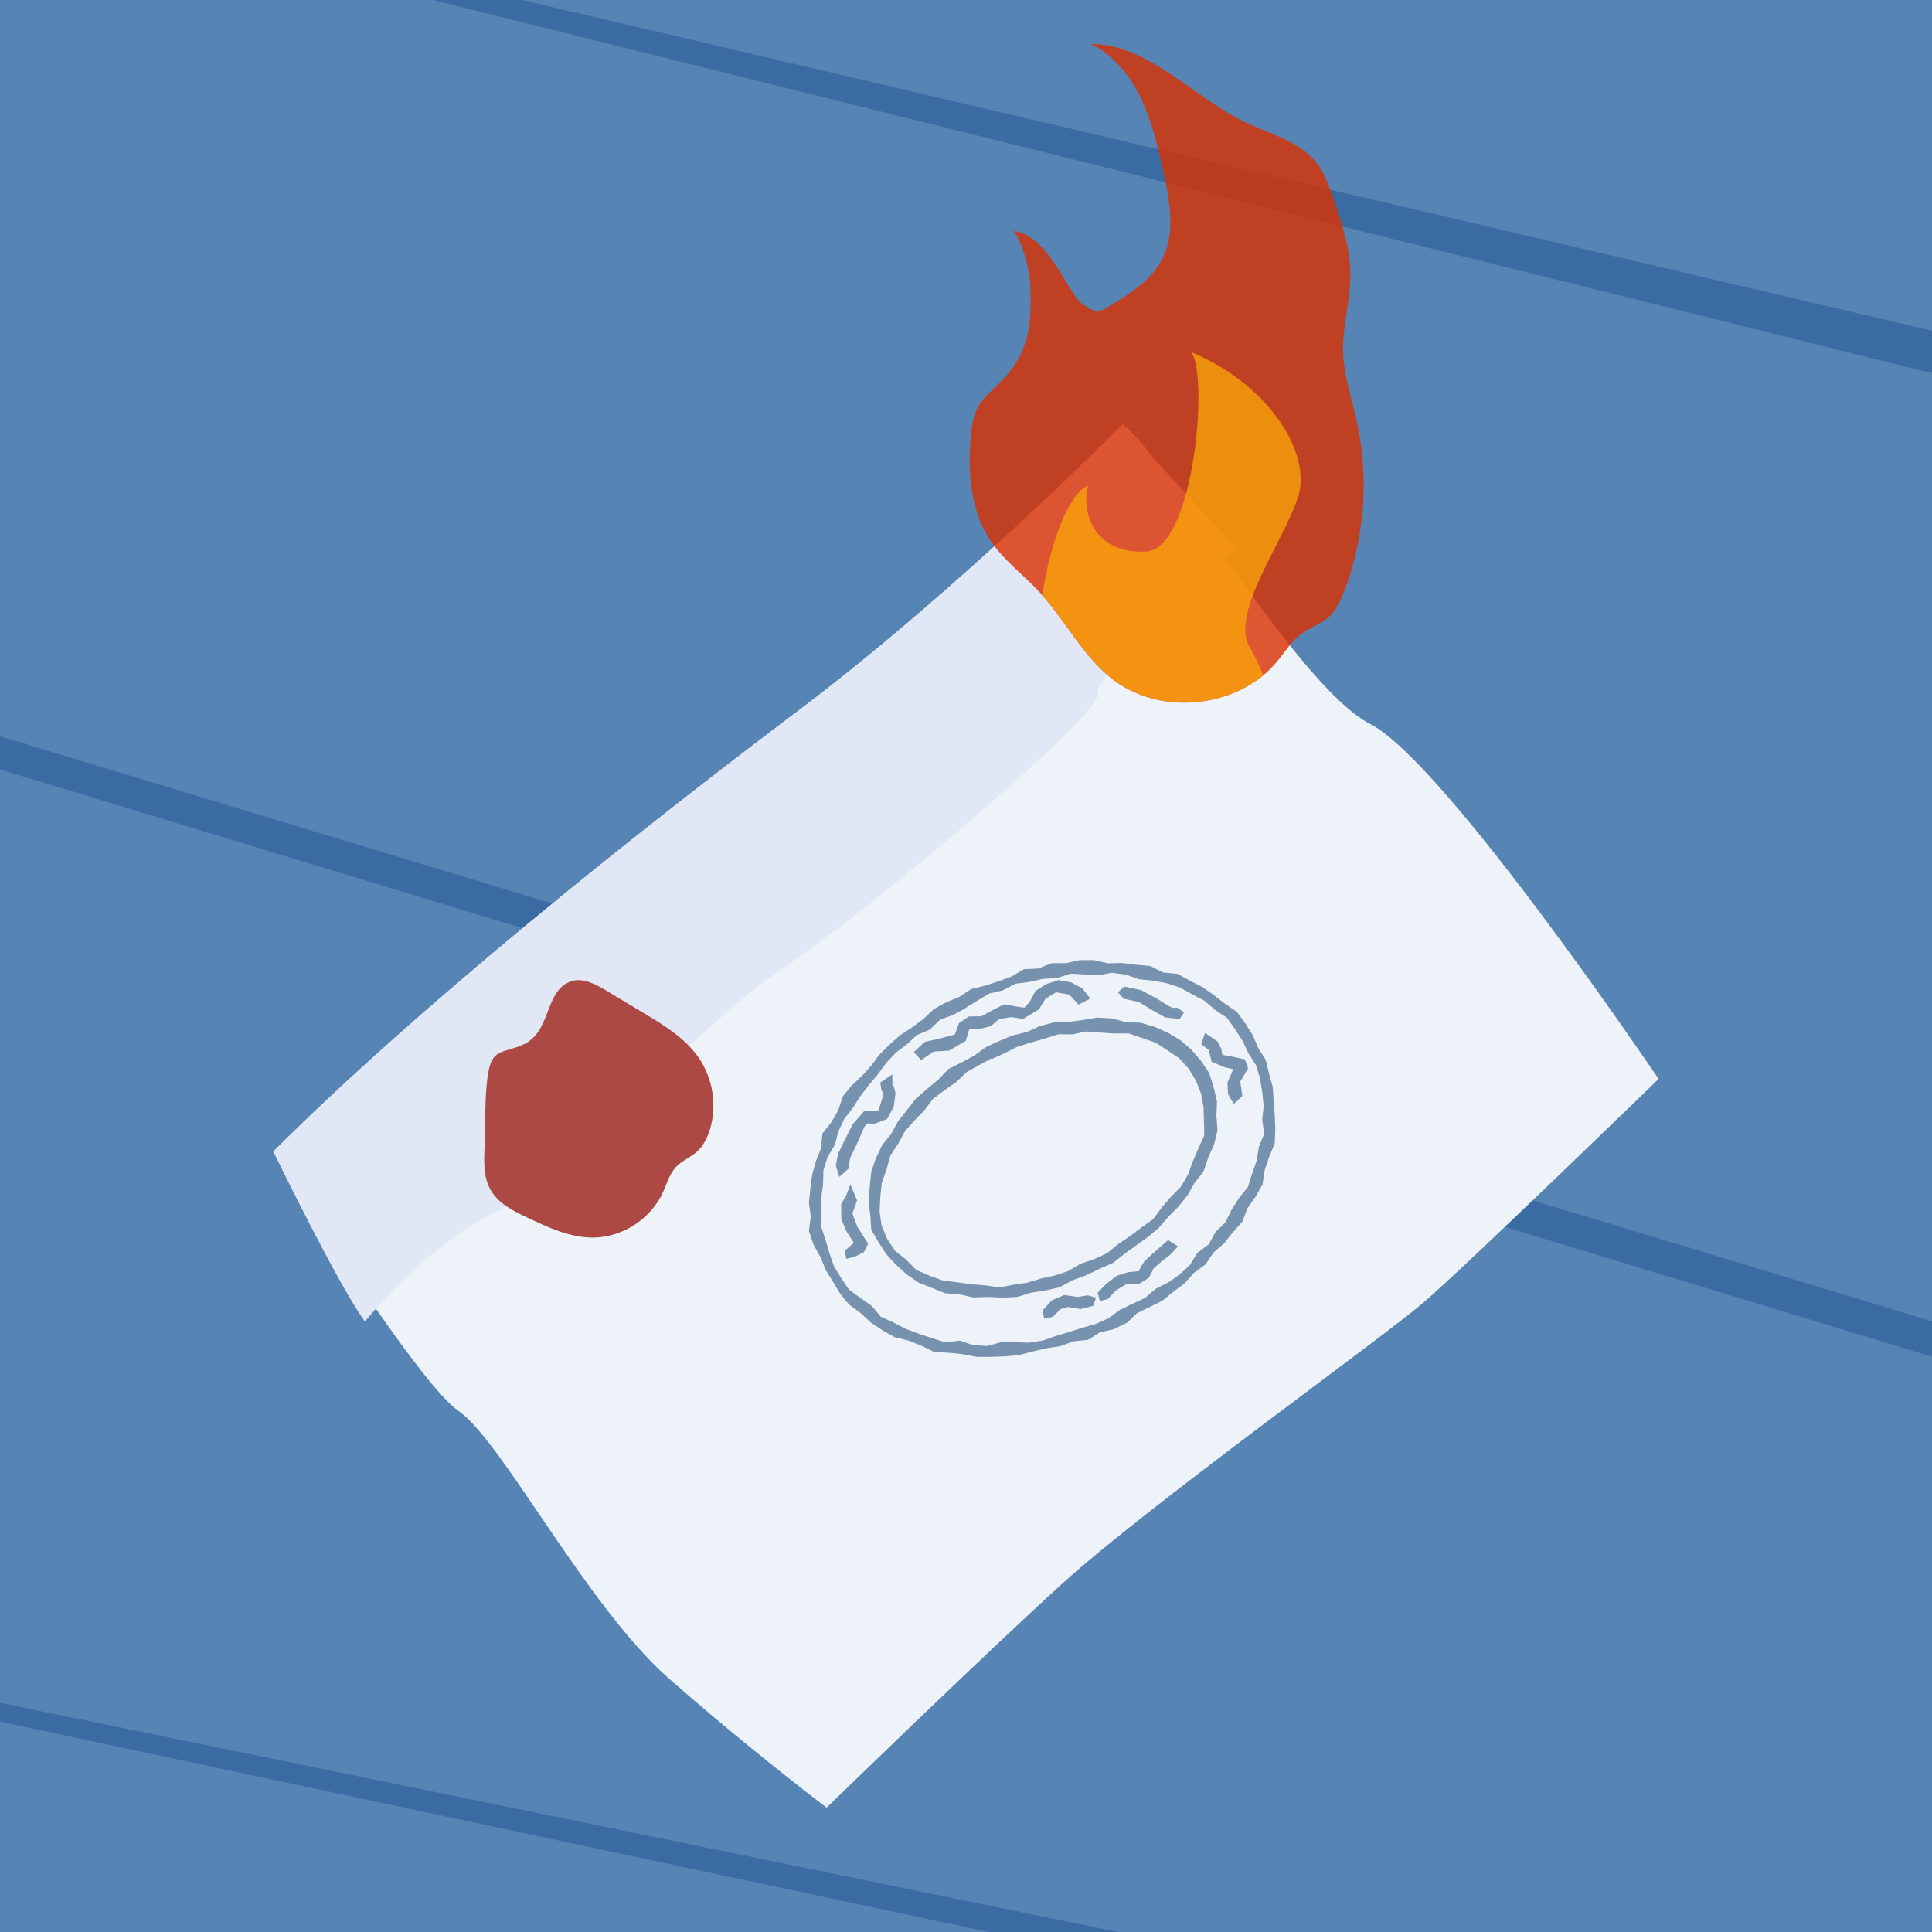 <?xml version="1.0" encoding="UTF-8"?>
<svg xmlns="http://www.w3.org/2000/svg" version="1.1" viewBox="0 0 1080 1080">
  <defs>
    <style>
      .cls-1 {
        fill: #f9a309;
      }

      .cls-1, .cls-2, .cls-3, .cls-4, .cls-5, .cls-6, .cls-7, .cls-8, .cls-9 {
        stroke-width: 0px;
      }

      .cls-1, .cls-8 {
        opacity: .8;
      }

      .cls-2 {
        fill: #e1e7f4;
      }

      .cls-3 {
        fill: #5684b5;
      }

      .cls-4 {
        fill: #3a6ba3;
      }

      .cls-5 {
        fill: #eef2f9;
      }

      .cls-6 {
        mix-blend-mode: multiply;
      }

      .cls-6, .cls-9 {
        fill: #ac4945;
      }

      .cls-7 {
        fill: #7792ae;
      }

      .cls-8 {
        fill: #db3001;
      }

      .cls-10 {
        isolation: isolate;
      }
    </style>
  </defs>
  <g class="cls-10">
    <g id="Layer_1" data-name="Layer 1">
      <rect class="cls-3" x="0" width="1080" height="1080"/>
      <polygon class="cls-4" points="291.8 0 1080 184.9 1080 208.6 241.9 0 291.8 0"/>
      <polygon class="cls-4" points="0 411.6 1080 738.6 1080 758.4 0 430.1 0 411.6"/>
      <polygon class="cls-4" points="0 951.9 624.9 1080 552.7 1080 0 962.4 0 951.9"/>
      <path class="cls-5" d="M927.2,603.1s-107.7,104.6-131.2,124.8c-23.5,20.3-154.7,114.1-202.7,157.8-48,43.8-131.2,124.8-131.2,124.8,0,0-42.6-32.1-88.5-72.5-45.9-40.5-92.8-132.3-117.3-149.3-9.7-6.7-27.8-30.7-46.2-57.2-26.9-38.7-54.3-83-57.1-87.5-.1-.2-.2-.3-.2-.3,81.1-81.1,202.7-178.1,293.4-246.4,90.6-68.3,181.3-160,181.3-160,4.3,2.9,10.2,9.6,17.3,18.8,11.2,14.4,25.3,34.8,40.3,56.1,27.8,39.3,58.9,81.3,81,92.6,41.6,21.3,161.1,198.4,161.1,198.4Z"/>
      <path class="cls-2" d="M691.5,306.6s-2.4,2.1-6.3,5.6c-19.1,16.8-74.2,66.7-71.5,75.5,3.2,10.7-123.8,118.4-176,153.6-52.3,35.2-121.6,117.4-161.1,136.6-29.4,14.3-55.2,41-66.5,53.7-3.9,4.4-6.1,7.1-6.1,7.1-14.4-19.5-48.5-89.4-51-94.6-.1-.2-.2-.3-.2-.3,81.1-81.1,202.7-178.1,293.4-246.4,90.6-68.3,181.3-160,181.3-160l17.3,18.8,46.7,50.5Z"/>
      <path class="cls-9" d="M270.9,641.1c-.4,8.4-.7,17.3,3.6,24.5,4.3,7.2,12.3,11.3,20,14.9,11.8,5.6,24.1,11.4,37.1,11.3,16.4-.1,32.2-10.4,39-25.3,2.2-4.8,3.6-10.1,7.1-14,3.4-3.6,8.3-5.5,12-8.8,3.6-3.3,5.8-7.9,7.2-12.5,4-13.3,1.6-28.4-6.3-39.9-7.6-11-19.4-18.2-30.8-25-7-4.2-14.1-8.4-21.1-12.7-6.1-3.6-13.3-7.4-19.9-4.9-14.7,5.6-10.4,28.4-26.7,35.4-11.2,4.8-16.9,2-19.2,15.8-2.2,13.3-1.3,27.8-2,41.2Z"/>
      <path class="cls-6" d="M356.3,633.2c-1.5,1-3.2,2-4.1,3.6-.9,1.6-.8,3.6-1,5.5-.6,9.4-7.2,18.1-16.1,21.2-2.6.9-5.3,1.3-7.6,2.8-2.3,1.4-4,4.3-3,6.8.6,1.4,1.9,2.4,3.3,3.1,5.3,2.4,11.7,0,15.9-3.9,4.3-3.9,7-9.2,10.2-14,3.4-5.1,7.3-9.7,12.1-13.6,9.3-7.5,18.9-17,14.5-30.3-2-5.9-8.5-13.2-14.8-13.8-.4,12.2,3.1,23.8-9.5,32.5Z"/>
      <g>
        <path class="cls-7" d="M614.4,709.4l-7.3,3.5-7.6,2.8-7.2,3.9-7.9,1.8-8,1.2-7.8,2.4-8.1.4-8.1-.4-8.1.3-7.9-1.7-8.1-.7-7.5-3-7.5-3-6.6-4.6-5.9-5.4-5.4-5.8-4.3-6.7-4.1-7-.5-8.1-1-8,.7-8,.8-8.1,2.6-7.7,3.5-7.3,5.1-6.4,3.9-7.1,5-6.3,5-6.4,6.2-5.3,6.2-5.2,5.7-5.9,7.3-3.7,7.1-3.8,6.6-4.8,7.4-3.4,7.5-3.1,7.9-1.9,7.4-3.4,7.9-2,8.1-.3,8-1,8-1.4,8.1.5,7.9,2.1,8.2.3,7.8,2.3,7.5,3.3,7,4.2,6.2,5.4,5.3,6.2,4.6,6.8,2.4,7.8,1.9,7.9-.3,8.1.6,8.1-1.9,7.9-3.3,7.4-2.6,7.7-5,6.4-4,7-5,6.3-5.7,5.7-5.3,6.1-6.1,5.2-6.6,4.7-6.5,4.7-6.4,5.1-7.5,3.2ZM554.1,591.7l-7,3.8-6.9,3.9-5.8,5.6-6.5,4.5-6.4,4.8-4.8,6.4-5.5,5.7-5.3,5.9-3.8,7-4.4,6.7-2.1,7.7-2.7,7.5-.8,7.9-.4,8,1.1,8,3.1,7.4,4.4,6.7,6.3,5,5.6,5.7,7.3,3.2,7.5,2.7,7.9,1,7.8,1.1,7.9.6,8,1.2,7.9-1.5,7.8-1.2,7.6-2.3,7.8-1.7,7.5-2.5,6.9-4.1,7.6-2.5,7.2-3.4,6.2-5.1,6.6-4.4,6.3-4.8,6.5-4.6,4.8-6.4,5.1-6,5.6-5.7,4.1-6.8,2.7-7.5,3.1-7.2,3.3-7.3-.2-8-.2-7.8-1.4-7.6-2.9-7.2-4-6.7-5.3-5.8-6.5-4.4-6.6-4.3-7.5-2.6-7.5-2.6h-8c0,.1-7.9-.5-7.9-.5l-7.9-.6-7.8,1.6h-8c0,0-7.6,2.4-7.6,2.4l-7.6,2.2-7.6,2.3-7.1,3.6-7.2,3.3Z"/>
        <path class="cls-7" d="M629.8,739.5l-7.1,3.5-7.8,1.8-6.8,4.2-8,.8-7.4,2.7-7.8,1.2-7.6,1.8-7.7,2-7.9.7-7.9.3h-7.9s-7.8-1.5-7.8-1.5l-7.8-.8-8-.4-7.2-3.5-7.3-2.9-7.7-1.9-6.9-3.9-6.5-4.4-5.7-5.3-6.3-4.6-5-6-4-6.7-4.1-6.6-2.9-7.2-3.9-7-2.6-7.6,1-8.1-1-7.8.8-7.8,1-7.8,2.1-7.6,2.9-7.3.7-8.1,5-6.3,3.9-6.8,2.5-7.7,5-6.1,5.8-5.4,5.2-5.8,4.7-6.3,5.6-5.5,5.9-5.2,6.6-4.3,6.3-4.7,5.8-5.5,6.9-3.8,7.3-3,6.6-4.4,7.7-1.9,7.5-2.4,7.4-2.7,7-4.1,8-.4,7.5-3h8c0,0,7.8-1.7,7.8-1.7h7.9c0,0,7.8,1.8,7.8,1.8l7.9-.2,7.8,1,7.9.7,7.2,3.6,8,.8,7,3.8,7,3.6,6.4,4.5,6.2,4.8,6.6,4.5,4.7,6.4,4.2,6.7,3.1,7.2,4.2,6.7,1.8,7.6,2.1,7.5.5,7.8.6,7.8.3,7.9-.3,8-3.1,7.4-2.5,7.4-1.2,8-3.9,6.9-4.6,6.5-2.8,7.5-5.3,5.9-4.9,6.2-6,5.2-4.4,6.6-6.4,4.7-5.3,5.9-6.3,4.7-6.1,5-7.1,3.5-7.1,3.5-5.9,5.6ZM539.7,563.6l-6.8,3.7-7.4,2.7-5.7,5.5-7.3,3.1-5.7,5.3-6.2,4.7-5.3,5.7-4.6,6.3-5,5.9-4.7,6.2-4.2,6.5-4.8,6.2-3.3,7-2,7.5-4,6.8-2.4,7.4-.2,7.9-1,7.7-.2,7.8v7.8s2.5,7.5,2.5,7.5l2.2,7.5,2.5,7.4,4.1,6.7,4.4,6.5,6.4,4.7,6.3,4.4,5.1,6.1,7.1,3.2,6.9,3.6,7.3,2.7,7.4,2.5,7.5,2.3,8-1,7.5,2.6,7.8.4,7.7-2.1h7.7s7.9.3,7.9.3l7.7-1.2,7.4-2.6,7.4-2.2,7.4-2.4,7.5-2.1,7.1-3.2,6.4-4.7,7-3.4,7.1-3.3,5.9-5.1,7-3.5,6.4-4.5,5.7-5.3,4.2-6.8,6.3-4.7,3.8-6.9,5.6-5.5,3.4-7,4.1-6.5,5-6.1,2.3-7.5,2.6-7.3,1.2-7.7,3-7.3-1.1-7.9.8-7.7-.8-7.7-1.2-7.7-2.3-7.4-4.2-6.6-3.3-7-4.2-6.5-4.6-6.4-6.6-4.4-5.9-5.1-6.9-3.6-6.9-3.8-7.4-2.4-7.7-1.4-7.7-.8-7.4-2.6-7.7-1-7.8,1.4-7.7-.5-7.8-.4-7.5,2.5-7.8.4-7.6,1.7-7.8,1-7,3.7-7.6,1.8-6.7,4-6.6,4.1Z"/>
        <polygon class="cls-7" points="475.4 662.1 473 668.3 473 668.6 472.4 669.2 470.2 673.2 470.3 681.5 473.2 688.4 477.3 694.7 472.2 699.2 473.1 703.7 477.6 702.6 482.9 700 485.3 695.3 479.3 685.8 476.5 678.4 479.1 671 475.4 662.1"/>
        <polygon class="cls-7" points="498.8 600.6 492.1 605.1 492.6 608.8 493.5 611.2 493.9 611.5 493.8 612.2 491.1 620.7 482.9 621.3 476.7 628.4 471.4 638.9 468.5 645 467.2 651.6 469.2 657.9 474.3 653.3 475.2 647.4 479.4 638.6 483.3 629.7 485.1 628 488.8 628.2 495.9 625.5 499.6 618.7 500.6 611 499.5 607.1 498.9 606.9 498.8 600.6"/>
        <polygon class="cls-7" points="584.9 550.1 578.9 553.9 575.5 560.2 572.6 563.3 568.4 562.7 561.3 561.4 554.8 564.7 548.6 568.1 541.6 568.2 536.1 571.9 533.8 578.3 525.2 580.6 517 582.4 510.8 588.1 514.9 592.6 522 587.8 530.5 587.3 539.9 581.8 541.8 575.5 548 575.1 553.9 573.6 558.6 569.6 565.3 568.6 571.9 569.6 580.8 564.2 584.4 558.3 590.3 554.7 597.8 556 602.9 561.6 609.5 558.2 605 552.5 598.7 549.1 591.6 547.9 584.9 550.1"/>
        <polygon class="cls-7" points="658.1 563.3 657.1 563.3 657 563.4 656.8 563.3 655.9 563.5 655.8 563.3 655.5 563.4 652.9 562.1 646.3 558 637.9 553.5 628.6 551.5 624.9 554.7 628.2 558.3 636.6 560.1 644 564.6 651.3 568.7 659.4 569.7 661.9 565.9 658.1 563.3"/>
        <polygon class="cls-7" points="695.9 592.2 688.6 590.6 685.1 590 683.5 589.7 683.3 589.6 682.7 586.2 680.6 582.2 673.6 577.4 671.5 583.7 675.7 586.9 677.3 593.5 684.6 596.6 689.4 597.7 686.1 605.3 686.5 611.7 689.7 617.1 694.5 612.7 693.3 604.6 697.7 597.2 695.9 592.2"/>
        <polygon class="cls-7" points="608.1 724.1 602.3 725 594.9 723.9 588 726.9 582.8 732.5 583.7 737.2 588.5 736.1 592.8 731.8 597.1 730.6 604 731.8 611.1 730 612.7 725.4 608.1 724.1"/>
        <polygon class="cls-7" points="653 693.2 644.1 701 639.8 705 638.1 707.6 636.6 710.6 630.8 711.1 624.4 713.1 618.7 717.4 613.6 722.6 614.8 727.3 619.2 726.2 623.9 721.3 629.7 717.8 636.5 717.9 642.3 714.2 644.9 709 649.4 705.1 654.3 701.3 658.5 696.7 653 693.2"/>
      </g>
      <path class="cls-8" d="M751,331.3c-1.8,4.7-4,9.6-7.7,13.1-4.4,4.2-10.4,6.1-15.4,9.6-5.8,4.2-9.6,10.5-14.2,16-2.3,2.8-4.8,5.3-7.5,7.5-23.3,19.2-60.3,20.8-84.3,2.2-16.1-12.5-25.6-31.5-39.2-46.8-.5-.6-1-1.3-1.6-1.9-8.9-9.6-19.7-17.5-27.1-28.3-11.6-17.1-13.3-39.2-11.2-59.8.5-5.2,1.3-10.5,3.8-15.2,3.6-6.7,10.2-11.2,15.2-16.8,14.1-15.8,14.7-31,14.2-49.8-.2-11.2-4.5-25-9.3-32,21.3,3.2,30.9,38.4,39.9,41.8,2,.8,3.5,2.7,5.7,3,2.6.3,5.1-1.1,7.3-2.4,11.7-7.1,24-14.7,30.2-26.9,7.5-14.9,4-32.8.4-49.2-3.1-13.8-6.3-27.7-12.4-40.4-6.1-12.8-15.5-24.4-28.2-30.5,33.1.3,57.4,30.2,87.3,44.2,13.3,6.3,28.8,10,38.2,21.3,5.3,6.2,7.9,14.1,10.6,21.9,4.5,13.2,9,26.7,9.2,40.7.2,14.9-4.6,29.6-4.1,44.5.4,12.7,4.6,24.8,7.4,37.2,7.3,32.1,4.8,66.3-7,97Z"/>
      <path class="cls-1" d="M725.6,277.8c-8,25-38.1,65-27.1,83.7,2.7,4.6,5.3,10.1,7.7,15.9-23.3,19.2-60.3,20.8-84.3,2.2-16.1-12.5-25.6-31.5-39.2-46.8,4.1-29.3,15-57.2,25.5-61.3-4.2,18.1,5.9,38.4,32.6,36.8,26.7-1.6,34.9-98.1,25.2-111.4,42.6,17.6,67.6,56,59.6,81.1Z"/>
    </g>
  </g>
</svg>